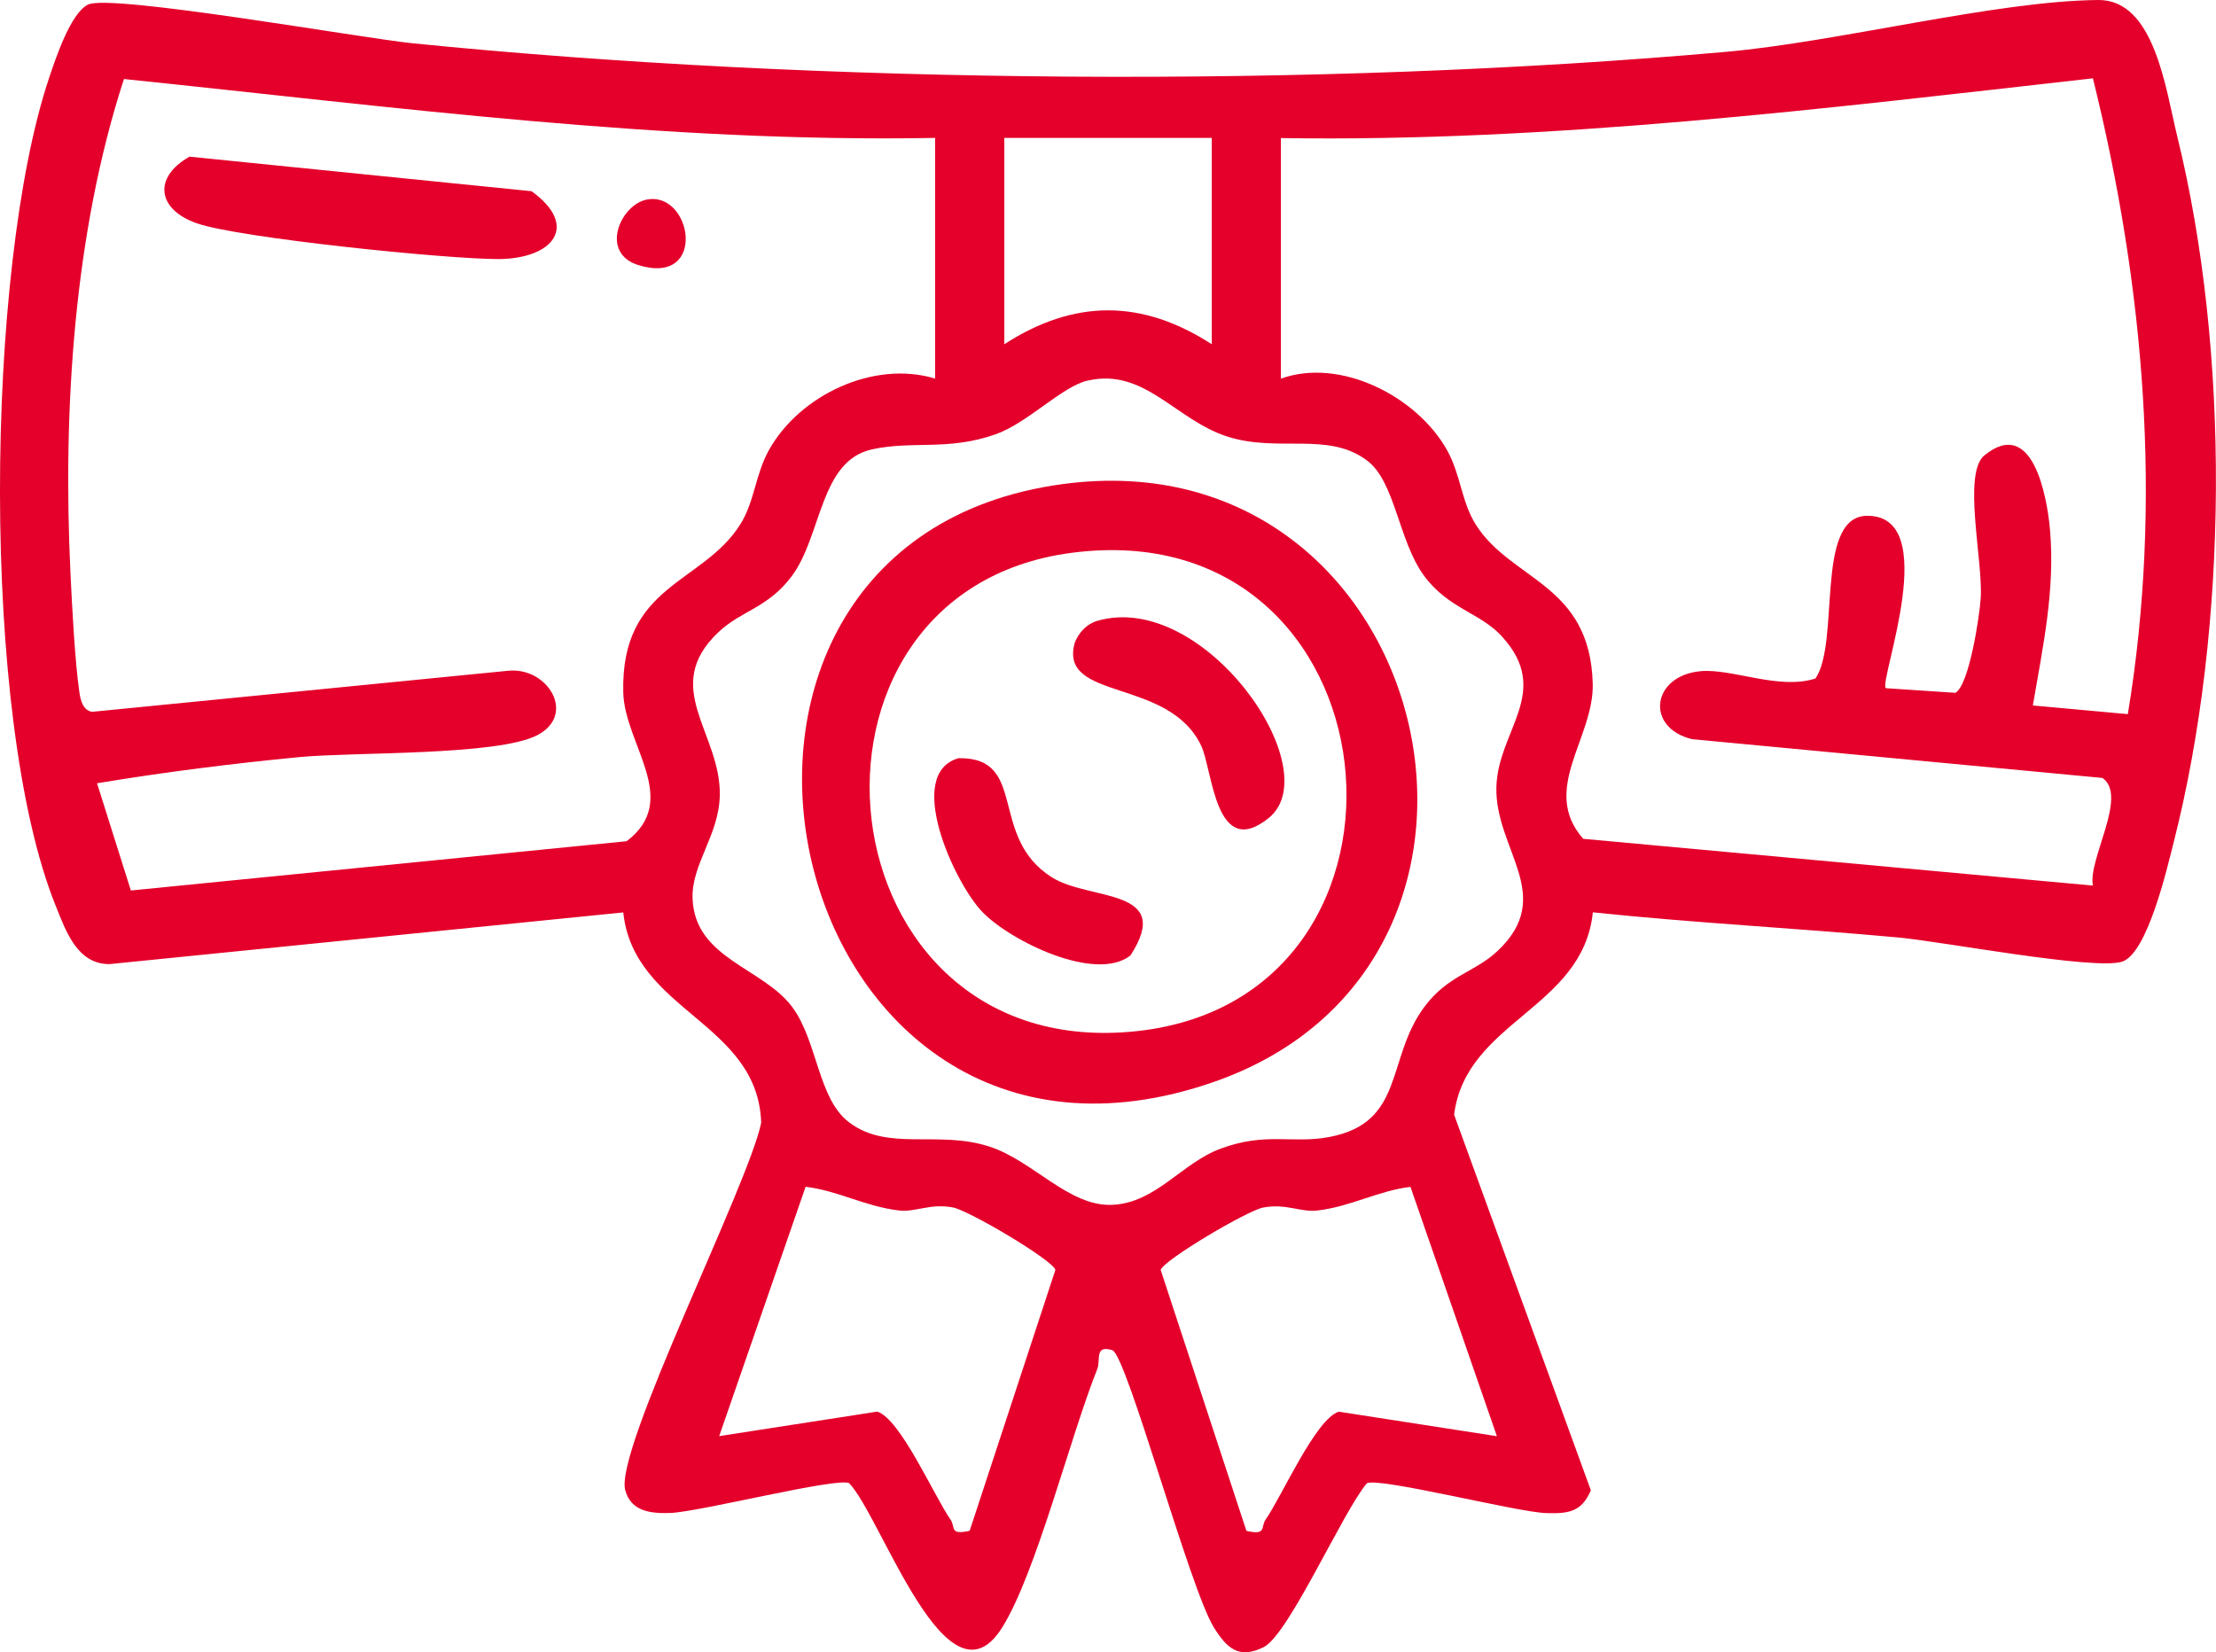 <svg xmlns="http://www.w3.org/2000/svg" width="118" height="88" viewBox="0 0 118 88" fill="none"><g clip-path="url(#clip0_57_10404)"><path d="M84.817 48.593C84.283 53.73 78.056 54.371 77.43 59.367L84.711 79.368C84.219 80.545 83.478 80.618 82.322 80.582C80.799 80.536 73.371 78.65 72.782 78.998C71.511 80.495 68.626 87.052 67.291 87.721C65.956 88.389 65.317 87.757 64.64 86.677C63.361 84.634 59.987 72.133 59.228 71.905C58.266 71.612 58.62 72.431 58.427 72.916C56.973 76.561 55.173 83.787 53.364 86.677C50.446 91.333 46.967 80.847 45.223 78.993C44.634 78.65 37.205 80.531 35.682 80.577C34.669 80.609 33.606 80.509 33.293 79.364C32.709 77.225 39.866 63.081 40.533 59.793C40.349 54.422 33.754 53.882 33.188 48.593L5.84 51.345C4.105 51.363 3.498 49.563 2.959 48.222C-1.059 38.262 -0.801 14.305 2.619 4.135C2.964 3.114 3.755 0.7 4.69 0.243C5.891 -0.344 19.247 2.028 21.953 2.303C43.709 4.492 70.121 4.703 91.904 2.761C97.897 2.23 106.264 0.05 111.727 -0C114.728 -0.028 115.321 4.753 115.933 7.248C118.759 18.737 118.663 33.349 115.759 44.81C115.386 46.28 114.341 50.813 112.983 51.221C111.474 51.674 103.429 50.145 101.109 49.93C95.683 49.431 90.225 49.156 84.817 48.588V48.593ZM49.797 7.345C35.305 7.61 20.95 5.692 6.6 4.208C3.926 12.427 3.341 21.865 3.751 30.492C3.834 32.255 3.99 35.254 4.229 36.884C4.294 37.315 4.423 37.827 4.901 37.91L27.025 35.726C29.156 35.483 30.725 38.056 28.608 39.155C26.491 40.254 18.837 40.044 15.97 40.318C12.38 40.662 8.721 41.124 5.168 41.715L6.968 47.425L33.367 44.801C36.289 42.594 33.257 39.65 33.188 36.875C33.05 31.11 37.413 31.114 39.419 27.927C40.188 26.705 40.211 25.281 40.952 23.957C42.59 21.036 46.525 19.172 49.793 20.161V7.34L49.797 7.345ZM68.207 7.345V20.166C71.387 19.021 75.456 21.123 77.048 23.962C77.789 25.285 77.812 26.709 78.581 27.932C80.477 30.941 84.679 31.073 84.812 36.422C84.881 39.306 82 42.058 84.306 44.673L111.446 47.164C111.165 45.772 113.338 42.379 111.952 41.431L90.1 39.366C87.578 38.748 87.956 35.973 90.57 35.744C92.24 35.597 94.744 36.765 96.673 36.133C97.984 34.201 96.654 27.712 99.291 27.474C103.544 27.254 100.014 36.321 100.419 36.651L104.124 36.898C104.851 36.49 105.408 32.85 105.472 31.843C105.597 29.86 104.492 25.203 105.67 24.25C108.224 22.172 108.998 26.389 109.159 28.193C109.444 31.398 108.781 34.448 108.247 37.571L113.305 38.033C115.174 26.728 114.18 15.23 111.446 4.171C97.091 5.788 82.704 7.574 68.207 7.354V7.345ZM64.525 7.345H53.479V18.334C57.203 15.926 60.802 15.926 64.525 18.334V7.345ZM57.953 20.258C56.549 20.569 54.74 22.524 53.005 23.133C50.479 24.021 48.605 23.458 46.442 23.93C43.649 24.534 43.773 28.504 42.171 30.67C40.91 32.374 39.488 32.507 38.269 33.656C35.13 36.605 38.407 39.045 38.328 42.379C38.278 44.499 36.805 46.047 36.879 47.865C37.003 51.056 40.611 51.528 42.181 53.625C43.534 55.434 43.547 58.511 45.209 59.77C47.289 61.345 49.926 60.178 52.665 61.057C55.021 61.812 56.899 64.267 59.228 64.166C61.556 64.065 62.933 61.931 65.004 61.171C67.438 60.274 68.796 60.929 70.784 60.553C74.83 59.788 73.794 56.391 75.838 53.634C77.099 51.931 78.521 51.798 79.74 50.649C82.879 47.7 79.602 45.259 79.681 41.926C79.754 38.885 82.681 36.852 79.971 33.889C78.82 32.63 77.135 32.424 75.838 30.675C74.466 28.82 74.305 25.675 72.805 24.534C70.72 22.955 68.087 24.127 65.349 23.248C62.611 22.369 60.949 19.594 57.958 20.262L57.953 20.258ZM51.634 81.525L56.199 67.628C56.043 67.097 51.569 64.45 50.732 64.303C49.484 64.079 48.767 64.573 47.851 64.464C46.07 64.253 44.62 63.41 42.898 63.204L38.296 76.484L46.709 75.179C47.934 75.536 49.756 79.703 50.612 80.925C50.893 81.324 50.534 81.772 51.634 81.525ZM75.106 63.209C73.389 63.415 71.935 64.258 70.154 64.468C69.238 64.573 68.52 64.084 67.273 64.308C66.435 64.459 61.962 67.106 61.805 67.632L66.371 81.53C67.471 81.781 67.116 81.328 67.392 80.93C68.248 79.707 70.071 75.54 71.295 75.183L79.708 76.488L75.106 63.209Z" fill="#E4002B"></path><path d="M10.088 8.343L28.305 10.184C30.863 12.029 29.464 13.778 26.551 13.797C23.872 13.81 12.735 12.679 10.48 11.892C8.367 11.155 8.142 9.447 10.084 8.348L10.088 8.343Z" fill="#E4002B"></path><path d="M34.449 10.628C36.856 10.175 37.689 15.235 34.016 14.126C31.899 13.49 33.036 10.893 34.449 10.628Z" fill="#E4002B"></path><path d="M56.591 25.78C76.362 23.124 83.077 51.184 64.654 57.614C41.444 65.709 33.399 28.898 56.591 25.78ZM57.051 29.443C40.993 31.554 43.566 56.776 60.567 54.912C77.126 53.099 74.6 27.135 57.051 29.443Z" fill="#E4002B"></path><path d="M58.413 33.07C64.088 31.394 70.761 40.969 67.563 43.56C64.709 45.868 64.571 41.005 63.968 39.728C62.238 36.051 56.351 37.37 57.23 34.228C57.442 33.693 57.856 33.235 58.418 33.07H58.413Z" fill="#E4002B"></path><path d="M51.045 40.378C54.773 40.328 52.596 44.568 56.011 46.724C58.017 47.993 62.546 47.26 60.194 50.887C58.335 52.338 53.815 50.122 52.315 48.574C50.815 47.027 48.136 41.184 51.049 40.378H51.045Z" fill="#E4002B"></path></g><defs><clipPath id="clip0_57_10404"><rect width="118" height="88" fill="white"></rect></clipPath></defs></svg>
